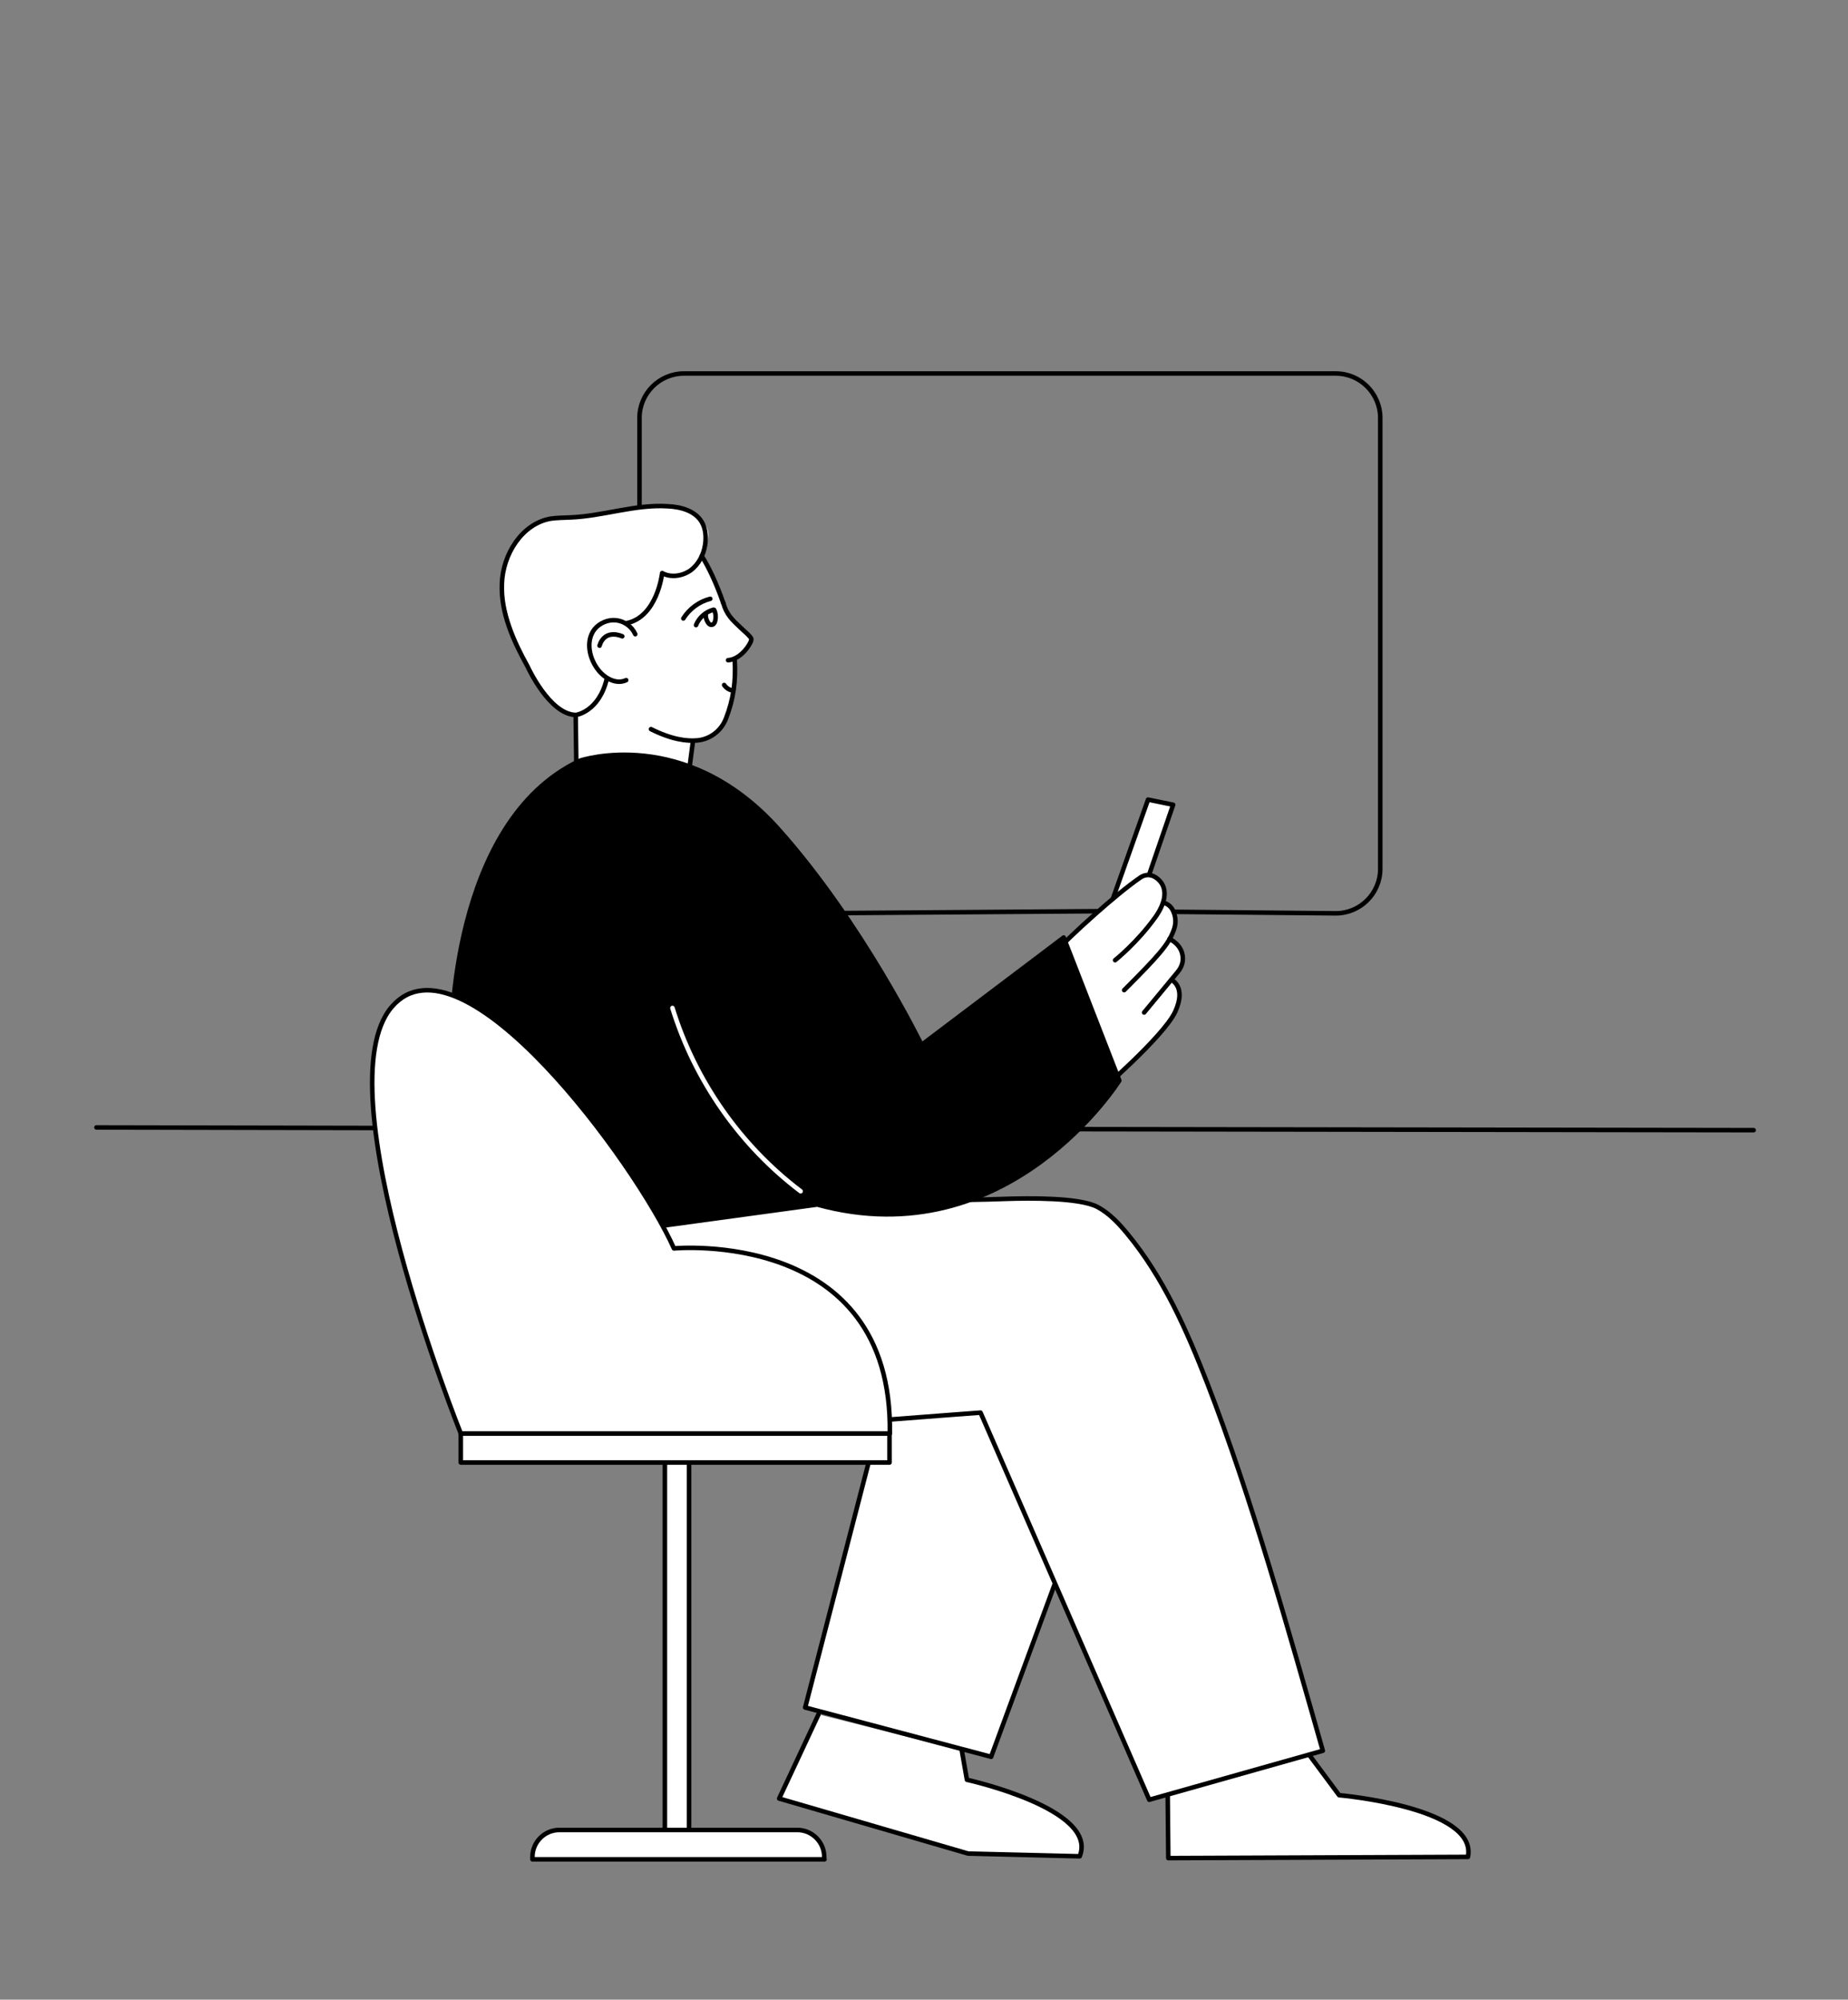 <?xml version="1.0" encoding="UTF-8"?> <!-- Generator: Adobe Illustrator 24.1.1, SVG Export Plug-In . SVG Version: 6.00 Build 0) --> <svg xmlns="http://www.w3.org/2000/svg" xmlns:xlink="http://www.w3.org/1999/xlink" id="Слой_1" x="0px" y="0px" viewBox="0 0 611.2 661.2" style="enable-background:new 0 0 611.2 661.2;" xml:space="preserve"><rect x="0" y="0" width="611.2" height="661.2" fill="#808080" stroke="none"/> <style type="text/css"> .st0{display:none;opacity:0.2;} .st1{display:inline;fill:#FFFFFF;} .st2{display:inline;fill:none;stroke:#000000;stroke-width:1.5;stroke-linecap:round;stroke-linejoin:round;} .st3{display:inline;fill:#FFFFFF;stroke:#000000;stroke-width:1.5;stroke-linecap:round;stroke-linejoin:round;} .st4{display:inline;fill:none;stroke:#000000;stroke-width:1.5;stroke-miterlimit:10;} .st5{display:inline;stroke:#000000;stroke-width:1.5;stroke-miterlimit:10;} .st6{display:inline;fill:none;stroke:#FFFFFF;stroke-width:1.5;stroke-miterlimit:10;} .st7{display:none;opacity:0.17;} .st8{display:inline;} .st9{fill:#FFFFFF;} .st10{display:inline;fill:none;stroke:#000000;stroke-width:1.5;stroke-linecap:round;stroke-linejoin:round;stroke-miterlimit:10;} .st11{display:inline;fill:#FFFFFF;stroke:#000000;stroke-width:1.5;stroke-linecap:round;stroke-linejoin:round;stroke-miterlimit:10;} .st12{display:inline;stroke:#000000;stroke-width:1.5;stroke-linecap:round;stroke-linejoin:round;stroke-miterlimit:10;} .st13{display:inline;fill:none;stroke:#FFFFFF;stroke-width:1.5;stroke-linecap:round;stroke-linejoin:round;stroke-miterlimit:10;} .st14{fill:#FFFFFF;stroke:#000000;stroke-width:1.5;stroke-linecap:round;stroke-linejoin:round;stroke-miterlimit:10;} .st15{fill:none;stroke:#000000;stroke-width:1.5;stroke-linecap:round;stroke-linejoin:round;stroke-miterlimit:10;} .st16{stroke:#000000;stroke-width:1.5;stroke-linecap:round;stroke-linejoin:round;stroke-miterlimit:10;} .st17{fill:none;stroke:#FFFFFF;stroke-width:1.5;stroke-linecap:round;stroke-linejoin:round;stroke-miterlimit:10;} </style> <g class="st0"> <path class="st1" d="M361.8,349.6l-11.5-44.9l17.5-12l10.9-32.4l8.3,1.6l-9.5,23.8c0,0,5.5-3,6.9,3.2c0.5,2.2,0.1,4.5-1.1,6.5 c0,0,1.9-2,3.7,1.8s-3.2,9.9-3.2,9.9s3.9-3.8,4.8,5.6l-5,6.4c0,0,3.7-2.6,2.6,6.6l-2,3.7L361.8,349.6z"></path> <path class="st1" d="M192.9,245.9l-0.4-21.3c0,0-9.7,1-20.1-22.5s-7.5-36.9,6-45.8c0,0,5-3.1,13.7-2.4c0,0,12.8-1.5,17.6-2.6 s18.8-3.2,24.1,0.6s5.7,8.8,5.2,11.2c-0.3,1.5-0.8,3.1-1.4,4.5c1.8,2.8,3.3,5.8,4.6,8.9c1.8,4.6,4.2,11.5,4.2,11.5l8.9,9.3 c0,0,0.2,3.6-5.6,6.7c0,0,0.1,18.4-4.5,23.5s-5.8,6.9-15.2,5.7l-3.4,12.1L192.9,245.9z"></path> <line class="st2" x1="366.5" y1="292.6" x2="253.1" y2="292.6"></line> <path class="st2" d="M211.2,150.3v-21.5c0-8.1,6.6-14.7,14.7-14.7h215.6c8.1,0,14.7,6.6,14.7,14.7v149.1c0,8.1-6.6,14.7-14.7,14.7 h-57.1"></path> <path class="st3" d="M423.1,582.9c1.6,3.6,4.6,4.3,8.5,5.1s7.9,0.3,11.8,0.1c8.9-0.5,18.3,0.3,25.6,5.2c6.8,4.6,11,12.2,11.3,20.5 l-96.4-0.5c-0.4-6.2-0.5-12.5-0.3-18.8"></path> <path class="st3" d="M271.1,563.2c-2.5,7.9-7.9,24.9-10.4,32.8l54.2,18.4l15-0.1l19.4-0.4c0.7,0.1,1.3-0.1,1.9-0.4 c0,0,3.4-22.7-35.8-26.6l-6.6-13.2"></path> <path class="st4" d="M249.3,204.1c0.6,7.4-0.5,14.8-3,21.8c-1.6,4.2-5.4,7.2-9.9,7.8c-4,0.4-9.5-0.3-16.9-4"></path> <path class="st4" d="M237.6,167.6c1.4,2.2,2.6,4.5,3.7,6.8c1.5,3.2,2.9,6.5,4,9.9"></path> <path class="st4" d="M31.6,363.3c117,0.3,548.1,0.9,548.1,0.9"></path> <polyline class="st3" points="286.9,489.2 294.3,463 338.9,459.9 348.9,528.1 330.1,579.4 268.7,563.2 286.9,489.2 "></polyline> <path class="st4" d="M225,322.7c7.9,25.5,24,47.7,45.8,63.1c6.7,4.7,13.9,8.8,21.8,10.8c13.9,3.5,29.2,0.2,41-8 s25.2-22.7,28.8-36.6"></path> <path class="st4" d="M362.4,352L351,302.5l-40.5,37.4c-8.7-31.9-19.1-49.6-44-71.4c-14.6-12.9-31.5-25.8-51-26.4"></path> <path class="st4" d="M135.9,334.5c2.7-11.4,6.1-22.7,10.1-33.7c8.8-24.4,22.4-49.9,46.7-59.1V224"></path> <path class="st3" d="M293.8,474.7l30.3-2.3l54.6,123.1l57.4-16.2C425,540,413.8,500.7,399,462.6c-6.8-17.5-14.5-35-26.5-49.5 c-2.8-3.4-5.9-6.7-9.8-8.8c-6.1-3.2-23-2.9-29.8-2.7c-33.1,1.3-62.5-1.4-94.9,5.5l-31.5,5.4L293.8,474.7z"></path> <rect x="219.6" y="489.5" class="st3" width="8.1" height="115.1"></rect> <path class="st3" d="M184.7,604.8h78.7c4.9,0,8.9,4,8.9,8.9l0,0v0.7l0,0h-96.6l0,0v-0.7C175.8,608.8,179.8,604.8,184.7,604.8 L184.7,604.8z"></path> <path class="st4" d="M209.8,191.2l0.7-1.6c3.8,1,7.7-1.5,9.8-4.8s2.6-7.2,3.2-11.1c3.3,1.6,7.2,1.2,10.2-1c2.8-2.3,4.7-5.5,5.2-9.1 c0.6-2.8,0.2-5.7-1.2-8.2c-2.4-4-7.5-5.4-12.1-5.7c-11.8-0.8-23.3,3.5-35,4.1c-2.3,0-4.6,0.2-6.9,0.5 c-10.3,1.9-17.1,12.8-17.5,23.3s4.1,20.5,9.2,29.7c0,0,7.8,17.2,17.3,17.3c0,0,6.4-3.4,7.7-9c0.5-2,1.1-4,1.8-5.9"></path> <path class="st4" d="M213.8,195.6c-1.9-4.3-7-6.3-11.3-4.4c-1.3,0.6-2.4,1.5-3.3,2.6c-3.3,4.2-1.9,10.6,1.6,14.7 c2.4,2.9,6.4,5.1,9.8,3.5"></path> <path class="st4" d="M240.6,183c-4,1-7.4,3.5-9.6,7"></path> <path class="st4" d="M208.8,194.1c-1.2-0.7-2.6-0.7-3.8-0.1c-1.2,0.7-2.1,1.7-2.7,2.9c-1.1,2.2-1.2,4.8-0.4,7.1"></path> <path class="st4" d="M202.1,198.3c1-1.5,3.3-1.1,4.9-0.3c1.6,0.9,2.9,2,4,3.5"></path> <path class="st4" d="M241.9,186.9c-2.8,0.8-5.2,2.8-6.3,5.5"></path> <path class="st4" d="M239.1,188.4c0,0.9,0.1,1.8,0.5,2.6c0.3,0.6,0.8,1.3,1.5,1.3s1.3-0.9,1.5-1.7c0.2-1.2,0.1-2.5-0.4-3.6"></path> <path class="st4" d="M245.6,213.8c0.7,1,1.8,1.7,3,1.9"></path> <path class="st4" d="M245.3,184.4c1.1,4.1,3.2,6.2,6.3,9c1.2,1,2.3,2.1,3.3,3.2c0.2,0.2,0.3,0.5,0.4,0.8c0,0.3-0.1,0.6-0.2,0.9 c-1.3,3.1-3.8,5.5-6.9,6.6"></path> <rect x="152.1" y="479.8" class="st3" width="141.8" height="9.6"></rect> <polyline class="st4" points="379.1,285.1 387,262 378.7,260.4 367.8,291.9 "></polyline> <path class="st4" d="M348.4,307.9c6.6-6.1,21.3-17.5,29-22c0,0,2.7-2,5.5,0.9s1.9,7.3-1.8,11.6c-3.9,4.7-8.5,8.8-13.4,12.3"></path> <path class="st4" d="M384.4,294.2c1.3,0.6,2.2,1.7,2.6,3.1c0.6,1.9,0.4,3.9-0.5,5.7c-1.9,4-4.9,7.1-16.6,17.2"></path> <path class="st3" d="M152.1,479.8c0,0-45.9-114.3-22.9-141.1s80.9,52,93.3,79.9c0,0,72.5-6.8,71.4,61.2H152.1z"></path> <path class="st5" d="M218.4,410.7c0,0-44.3-81.8-82.2-77.9c0,0,12.1-70.5,55.5-90.9c0,0,30.6-13.9,63.2,11.2s43.1,48.2,57,86.1 l39.6-38.8l18.4,47.3c0,0-26.8,62.6-85.4,47.9l0.5,6.8C284.9,402.5,248.6,405,218.4,410.7z"></path> <path class="st6" d="M222.1,323.8c7.9,25.5,24,47.7,45.8,63.2c3.7,2.6,7.6,5,11.7,7"></path> <line class="st2" x1="229.4" y1="234" x2="227.4" y2="246.9"></line> <path class="st4" d="M385.1,305.4c0,0,3.8,1.9,3.7,6.1c-0.1,1.6-0.8,3.2-2,4.3l-11.3,11.8"></path> <path class="st4" d="M384.6,318.1c0,0,4.6,2.4,0.5,9.9s-26.5,24-26.5,24"></path> </g> <g class="st7"> <g class="st8"> <path class="st9" d="M433,580.4l9.8,13.2c0,0,45.9,4,42.6,20.4l-99.1,0.4l-0.2-20.8"></path> <g> <path d="M432.3,580.7c2.8,3.8,5.7,7.6,8.5,11.4c0.6,0.8,1.2,2,2.2,2.2c1.1,0.2,2.2,0.2,3.2,0.4c4.8,0.6,9.6,1.4,14.3,2.5 c5.6,1.3,11.2,2.9,16.3,5.5c4.1,2.2,8.9,5.8,7.8,11.1c0.2-0.2,0.5-0.4,0.7-0.6c-3.3,0-6.6,0-9.8,0c-7.9,0-15.8,0.1-23.6,0.1 c-9.6,0-19.2,0.1-28.7,0.1c-8.2,0-16.5,0.1-24.7,0.1c-2.7,0-5.4,0-8.2,0c-0.8,0-1.7,0-2.5,0c-0.4,0-1-0.1-1.3,0c0,0-0.1,0-0.2,0 c0.3,0.3,0.5,0.5,0.8,0.8c-0.1-6.9-0.2-13.8-0.2-20.8c0-1-1.5-1-1.5,0c0.1,6.9,0.2,13.8,0.2,20.8c0,0.4,0.3,0.8,0.8,0.8 c3.3,0,6.6,0,9.8,0c7.9,0,15.8-0.1,23.6-0.1c9.6,0,19.2-0.1,28.7-0.1c8.2,0,16.5-0.1,24.7-0.1c2.7,0,5.4,0,8.2,0 c1.3,0,2.6,0.1,3.9,0c0.1,0,0.1,0,0.2,0c0.3,0,0.7-0.2,0.7-0.6c1.5-7.8-6.7-12.3-12.7-14.7c-7.8-3.2-16.3-4.8-24.6-6 c-2-0.3-4-0.5-5.9-0.7c0.2,0.1,0.4,0.2,0.6,0.4c-3.3-4.4-6.5-8.8-9.8-13.2C433.1,579.2,431.8,580,432.3,580.7L432.3,580.7z"></path> </g> </g> <g class="st8"> <path class="st9" d="M270.6,566.9l-13,27.8l62.5,18.2l36.9,0.9c6.3-15.7-37.3-25.3-37.3-25.3l-1.7-9.7"></path> <g> <path d="M270,566.5c-3.8,8.1-7.6,16.2-11.4,24.3c-0.5,1.2-1.1,2.3-1.6,3.5c-0.2,0.4,0,1,0.4,1.1c4.7,1.4,9.4,2.7,14,4.1 c9.2,2.7,18.4,5.4,27.7,8.1c6.5,1.9,13.1,3.8,19.6,5.7c1,0.3,1.8,0.4,2.9,0.4c3.7,0.1,7.4,0.2,11.1,0.3 c7.9,0.2,15.8,0.5,23.7,0.6c0.2,0,0.3,0,0.5,0c0.4,0,0.6-0.2,0.7-0.6c2.8-7.2-4.3-12.8-9.7-15.9c-7-4-14.8-6.7-22.5-8.8 c-1.8-0.5-3.7-1-5.5-1.4c0.2,0.2,0.3,0.3,0.5,0.5c-0.6-3.2-1.1-6.5-1.7-9.7c-0.2-0.9-1.6-0.5-1.4,0.4c0.6,3.2,1.1,6.5,1.7,9.7 c0,0.2,0.3,0.5,0.5,0.5c4.7,1,9.3,2.4,13.8,4c3.9,1.4,7.8,2.9,11.5,4.8c3.3,1.7,6.6,3.7,9.2,6.5c2.4,2.5,3.6,5.7,2.3,9.1 c0.2-0.2,0.5-0.4,0.7-0.6c-6.8-0.2-13.7-0.3-20.5-0.5c-4.2-0.1-8.5-0.2-12.7-0.3c-1.1,0-2.2-0.1-3.2-0.1c-0.2,0-0.6-0.1-0.2,0 c-0.1,0-0.3-0.1-0.4-0.1c-5.7-1.9-11.6-3.4-17.4-5.1c-9.2-2.7-18.5-5.4-27.7-8.1c-3.7-1.1-7.4-2.1-11-3.2 c-1.2-0.4-2.5-0.7-3.7-1.1c-0.6-0.2-1.3-0.5-2-0.6c-0.1,0-0.2-0.1-0.3-0.1c0.1,0.4,0.3,0.7,0.4,1.1c3.8-8.1,7.6-16.2,11.4-24.3 c0.5-1.2,1.1-2.3,1.6-3.5C271.7,566.4,270.4,565.7,270,566.5L270,566.5z"></path> </g> </g> <path class="st1" d="M351.5,312.1l15.5-13.8l12.7-33.9l8.3,1.7l-8.3,23.6c0,0,8.9-0.3,4.3,10.2c0,0,1.9-1.9,3.1-0.3 c1.2,1.5,3.9,6.3-1.2,12.6c0,0,2.7-2.7,4.8,2c2,4.8-2.7,9-2.7,9l-1.4,2c0,0,3.1-2,3.4,2.4s-1.7,9.4-4.3,11.6s-17,17.5-17,17.5 L351.5,312.1z"></path> <path class="st1" d="M229.1,245l-0.9,10.7l-37-0.4l-0.9-18.9c0,0-8.5,0-18.3-21.9s-6.8-33.3,5.8-41.7c0,0,3.8-2.6,11.9-2 c0,0,13-1.6,17.5-2.6s16.8-2.5,21.8,1c5,3.6,5.5,6.7,5.1,8.9c-0.5,2.3-2.2,5.6-2.2,5.6s2.4,3.4,4.1,7.7c1.7,4.3,3.9,10.6,3.9,10.6 l8,8.5c0,0,0.3,4.6-5.1,7.6C242.9,218.2,245.6,244.7,229.1,245z"></path> <line class="st10" x1="362.6" y1="301.3" x2="253.2" y2="302.1"></line> <path class="st10" d="M211.4,167.2v-29c0-8.1,6.6-14.7,14.7-14.7h215.6c8.1,0,14.7,6.6,14.7,14.7v149.1c0,8.1-6.6,14.7-14.7,14.7 l-53.6-0.5"></path> <path class="st10" d="M242.9,218.2c0.4,6.9-0.4,13-2.9,19.4c-1.5,3.9-5,6.7-9.2,7.2c-3.7,0.4-8.8-0.3-15.6-3.7"></path> <path class="st10" d="M242.8,217.5"></path> <path class="st10" d="M239,199.3"></path> <path class="st10" d="M232,183.9c1.3,2,2.4,4.2,3.4,6.3c1.4,3,2.6,6,3.7,9.2"></path> <path class="st10" d="M31.7,372.8c117,0.3,548.1,0.9,548.1,0.9"></path> <polyline class="st11" points="287.1,483.9 294.4,457.6 339,454.6 349.1,522.8 327.6,580.9 266.2,564.6 287.1,483.9 "></polyline> <path class="st10" d="M366.3,339.1"></path> <path class="st10" d="M190.5,252.3l-0.2-15.8"></path> <path class="st11" d="M293.9,469.4c18-1.4,30.3-2.3,30.3-2.3L380,595l57.4-16.2c-11.2-39.3-23.5-83.5-38.2-121.5 c-6.8-17.5-14.5-35-26.5-49.5c-2.8-3.4-5.9-6.7-9.8-8.8c-6.1-3.2-23-2.9-29.8-2.7c-33.1,1.3-62.5-1.4-94.9,5.5l-31.5,5.4 L293.9,469.4z"></path> <rect x="219.8" y="482" class="st11" width="8" height="127.8"></rect> <path class="st11" d="M272.5,614.8h-96.6V614c0-4.9,4-8.9,8.9-8.9h78.7c4.9,0,8.9,4,8.9,8.9v0.8H272.5z"></path> <path class="st10" d="M206.9,206.1c10.4-1.9,12-16.6,12-16.6c2.9,1.6,6.7,1,9.4-0.9c2.7-2,4.3-5.2,4.8-8.4c0.4-2.6,0.2-5.4-1.1-7.6 c-2.2-3.7-6.9-5-11.2-5.2c-10.9-0.7-21.5,3.3-32.4,3.7c-2.1,0.1-4.3,0.1-6.4,0.4c-9.5,1.7-15.8,11.8-16.1,21.5 c-0.4,9.7,3.8,18.9,8.5,27.4c0,0,7.2,15.9,16,16c0,0,7.6-1,10.2-12"></path> <path class="st10" d="M209.9,209.7c-1.1-2.5-3.6-4.3-6.3-4.6s-5.5,0.9-7.2,3c-3,3.9-1.7,9.8,1.4,13.6c2.2,2.7,5.9,4.7,9.1,3.2"></path> <path class="st10" d="M234.8,198c-3.6,0.9-6.9,3.3-8.9,6.5"></path> <path class="st10" d="M235.9,201.6c-2.6,0.7-4.8,2.6-5.8,5.1"></path> <path class="st10" d="M233.3,203c0,0.8,0.1,1.7,0.5,2.4c0.3,0.6,0.7,1.2,1.4,1.2c0.8,0,1.2-0.9,1.3-1.6c0.2-1.1,0.1-2.3-0.4-3.3"></path> <path class="st10" d="M239.4,226.5c0.6,0.9,1.6,1.6,2.7,1.8"></path> <path class="st10" d="M239.1,199.3c1,3.8,3,5.7,5.8,8.3c1,1,2.2,1.9,3.1,3c0.2,0.2,0.3,0.4,0.4,0.7c0,0.3-0.1,0.6-0.2,0.9 c-1.3,2.8-4.3,5.9-7.5,6.1"></path> <polyline class="st10" points="368,297.1 379.6,264.4 387.9,266.1 380,289.1 "></polyline> <path class="st10" d="M347.8,315.9c6.6-7,21.3-20.3,29.2-25.7c0,0,2.8-2.3,6,0.6s2.5,7.6-1,12.5c-6,8.4-13.3,14.2-13.3,14.2"></path> <path class="st10" d="M385,298.6c1.6,0.6,2.5,1.7,3,3.1c0.8,2,0.7,4.2-0.1,6.1c-1.7,4.5-4.6,7.9-16.3,19.6"></path> <path class="st12" d="M210.2,406.5c0,0-30.9-54.1-61-62.8c0,0-0.8-71.9,42.6-92.2c0,0,34.7-11.7,65.4,22.5 c27.7,30.9,47.5,71.5,47.5,71.5l47-35.5l18.4,47.3c0,0-36.6,58.4-99.9,41L210.2,406.5z"></path> <path class="st13" d="M222.3,333.3c7.4,24,22.4,45.5,42.4,60.6"></path> <line class="st10" x1="229.1" y1="245" x2="227.5" y2="256.4"></line> <path class="st10" d="M381.3,339.1"></path> <path class="st10" d="M386.7,310.5c0,0,4.2,1.7,4.4,6.2c0.1,1.7-0.6,3.4-1.7,4.7l-11.1,13.4"></path> <path class="st10" d="M387.2,324c0,0,5.1,2.2,1.3,10.5c-3.8,8.3-26.3,27.6-26.3,27.6"></path> <rect x="152.3" y="474" class="st11" width="141.8" height="9.6"></rect> <path class="st11" d="M152.3,474c0,0-45.9-114.3-22.8-141.1s80.9,52,93.3,79.9c0,0,72.5-6.8,71.4,61.2H152.3z"></path> <path class="st10" d="M205.7,210.4c0,0-5.7-2.7-7.5,3.1"></path> </g> <g> <path class="st14" d="M433.1,580.4l9.8,13.2c0,0,45.9,4,42.6,20.4l-99.1,0.4l-0.2-20.8"></path> <path class="st14" d="M270.7,566.9l-13,27.8l62.5,18.2l36.9,0.9c6.3-15.7-37.3-25.3-37.3-25.3l-1.7-9.7"></path> <path class="st9" d="M351.6,312.1l15.5-13.8l12.7-33.9l8.3,1.7l-8.3,23.6c0,0,8.9-0.3,4.3,10.2c0,0,1.9-1.9,3.1-0.3 c1.2,1.5,3.9,6.3-1.2,12.6c0,0,2.7-2.7,4.8,2c2,4.8-2.7,9-2.7,9l-1.4,2c0,0,3.1-2,3.4,2.4c0.3,4.4-1.7,9.4-4.3,11.6 c-2.6,2.2-17,17.5-17,17.5L351.6,312.1z"></path> <path class="st9" d="M229.2,245l-0.9,10.7l-37-0.4l-0.9-18.9c0,0-8.5,0-18.3-21.9c-9.8-21.9-6.8-33.3,5.8-41.7c0,0,3.8-2.6,11.9-2 c0,0,13-1.6,17.5-2.6c4.5-1,16.8-2.5,21.8,1c5,3.6,5.5,6.7,5.1,8.9c-0.5,2.3-2.2,5.6-2.2,5.6s2.4,3.4,4.1,7.7s3.9,10.6,3.9,10.6 l8,8.5c0,0,0.3,4.6-5.1,7.6C243,218.2,245.7,244.7,229.2,245z"></path> <line class="st15" x1="362.7" y1="301.3" x2="253.3" y2="302.1"></line> <path class="st15" d="M211.5,167.2v-29c0-8.1,6.6-14.7,14.7-14.7h215.6c8.1,0,14.7,6.6,14.7,14.7v149.1c0,8.1-6.6,14.7-14.7,14.7 l-53.6-0.5"></path> <path class="st15" d="M243,218.2c0.4,6.9-0.4,13-2.9,19.4c-1.5,3.9-5,6.7-9.2,7.2c-3.7,0.4-8.8-0.3-15.6-3.7"></path> <path class="st15" d="M242.9,217.5"></path> <path class="st15" d="M239.2,199.3"></path> <path class="st15" d="M232.1,183.9c1.3,2,2.4,4.2,3.4,6.3c1.4,3,2.6,6,3.7,9.2"></path> <path class="st15" d="M31.9,372.8c117,0.3,548.1,0.9,548.1,0.9"></path> <polyline class="st14" points="287.2,483.9 294.6,457.6 339.2,454.6 349.2,522.8 327.8,580.9 266.3,564.6 287.2,483.9 "></polyline> <path class="st15" d="M366.5,339.1"></path> <path class="st15" d="M190.6,252.3l-0.2-15.8"></path> <path class="st14" d="M294,469.4c18-1.4,30.3-2.3,30.3-2.3l55.8,128l57.4-16.2c-11.2-39.3-23.5-83.5-38.2-121.5 c-6.8-17.5-14.5-35-26.5-49.5c-2.8-3.4-5.9-6.7-9.8-8.8c-6.1-3.2-23-2.9-29.8-2.7c-33.1,1.3-62.5-1.4-94.9,5.5l-31.5,5.4L294,469.4 z"></path> <rect x="219.9" y="482" class="st14" width="8" height="127.8"></rect> <path class="st14" d="M272.7,614.8h-96.6V614c0-4.9,4-8.9,8.9-8.9h78.7c4.9,0,8.9,4,8.9,8.9V614.8z"></path> <path class="st15" d="M207,206.1c10.4-1.9,12-16.6,12-16.6c2.9,1.6,6.7,1,9.4-0.9c2.7-2,4.3-5.2,4.8-8.4c0.4-2.6,0.2-5.4-1.1-7.6 c-2.2-3.7-6.9-5-11.2-5.2c-10.9-0.7-21.5,3.3-32.4,3.7c-2.1,0.1-4.3,0.1-6.4,0.4c-9.5,1.7-15.8,11.8-16.1,21.5 c-0.4,9.7,3.8,18.9,8.5,27.4c0,0,7.2,15.9,16,16c0,0,7.6-1,10.2-12"></path> <path class="st15" d="M210.1,209.7c-1.1-2.5-3.6-4.3-6.3-4.6s-5.5,0.9-7.2,3c-3,3.9-1.7,9.8,1.4,13.6c2.2,2.7,5.9,4.7,9.1,3.2"></path> <path class="st15" d="M234.9,198c-3.6,0.9-6.9,3.3-8.9,6.5"></path> <path class="st15" d="M236,201.6c-2.6,0.7-4.8,2.6-5.8,5.1"></path> <path class="st15" d="M233.4,203c0,0.8,0.1,1.7,0.5,2.4c0.3,0.6,0.7,1.2,1.4,1.2c0.8,0,1.2-0.9,1.3-1.6c0.2-1.1,0.1-2.3-0.4-3.3"></path> <path class="st15" d="M239.5,226.5c0.6,0.9,1.6,1.6,2.7,1.8"></path> <path class="st15" d="M239.2,199.3c1,3.8,3,5.7,5.8,8.3c1,1,2.2,1.9,3.1,3c0.2,0.2,0.3,0.4,0.4,0.7c0,0.3-0.1,0.6-0.2,0.9 c-1.3,2.8-4.3,5.9-7.5,6.1"></path> <polyline class="st15" points="368.1,297.1 379.7,264.4 388,266.1 380.1,289.1 "></polyline> <path class="st15" d="M347.9,315.9c6.6-7,21.3-20.3,29.2-25.7c0,0,2.8-2.3,6,0.6s2.5,7.6-1,12.5c-6,8.4-13.3,14.2-13.3,14.2"></path> <path class="st15" d="M385.2,298.6c1.6,0.6,2.5,1.7,3,3.1c0.8,2,0.7,4.2-0.1,6.1c-1.7,4.5-4.6,7.9-16.3,19.6"></path> <path class="st16" d="M210.3,406.5c0,0-30.9-54.1-61-62.8c0,0-0.8-71.9,42.6-92.2c0,0,34.7-11.7,65.4,22.5 c27.7,30.9,47.5,71.5,47.5,71.5l47-35.5l18.4,47.3c0,0-36.6,58.4-99.9,41L210.3,406.5z"></path> <path class="st17" d="M222.4,333.3c7.4,24,22.4,45.5,42.4,60.6"></path> <line class="st14" x1="229.2" y1="245" x2="227.7" y2="256.4"></line> <path class="st15" d="M381.4,339.1"></path> <path class="st15" d="M386.8,310.5c0,0,4.2,1.7,4.4,6.2c0.1,1.7-0.6,3.4-1.7,4.7l-11.1,13.4"></path> <path class="st15" d="M387.4,324c0,0,5.1,2.2,1.3,10.5c-3.8,8.3-26.3,27.6-26.3,27.6"></path> <rect x="152.4" y="474" class="st14" width="141.8" height="9.6"></rect> <path class="st14" d="M152.4,474c0,0-45.9-114.3-22.8-141.1s80.9,52,93.3,79.9c0,0,72.5-6.8,71.4,61.2H152.4z"></path> <path class="st15" d="M205.8,210.4c0,0-5.7-2.7-7.5,3.1"></path> </g> </svg> 